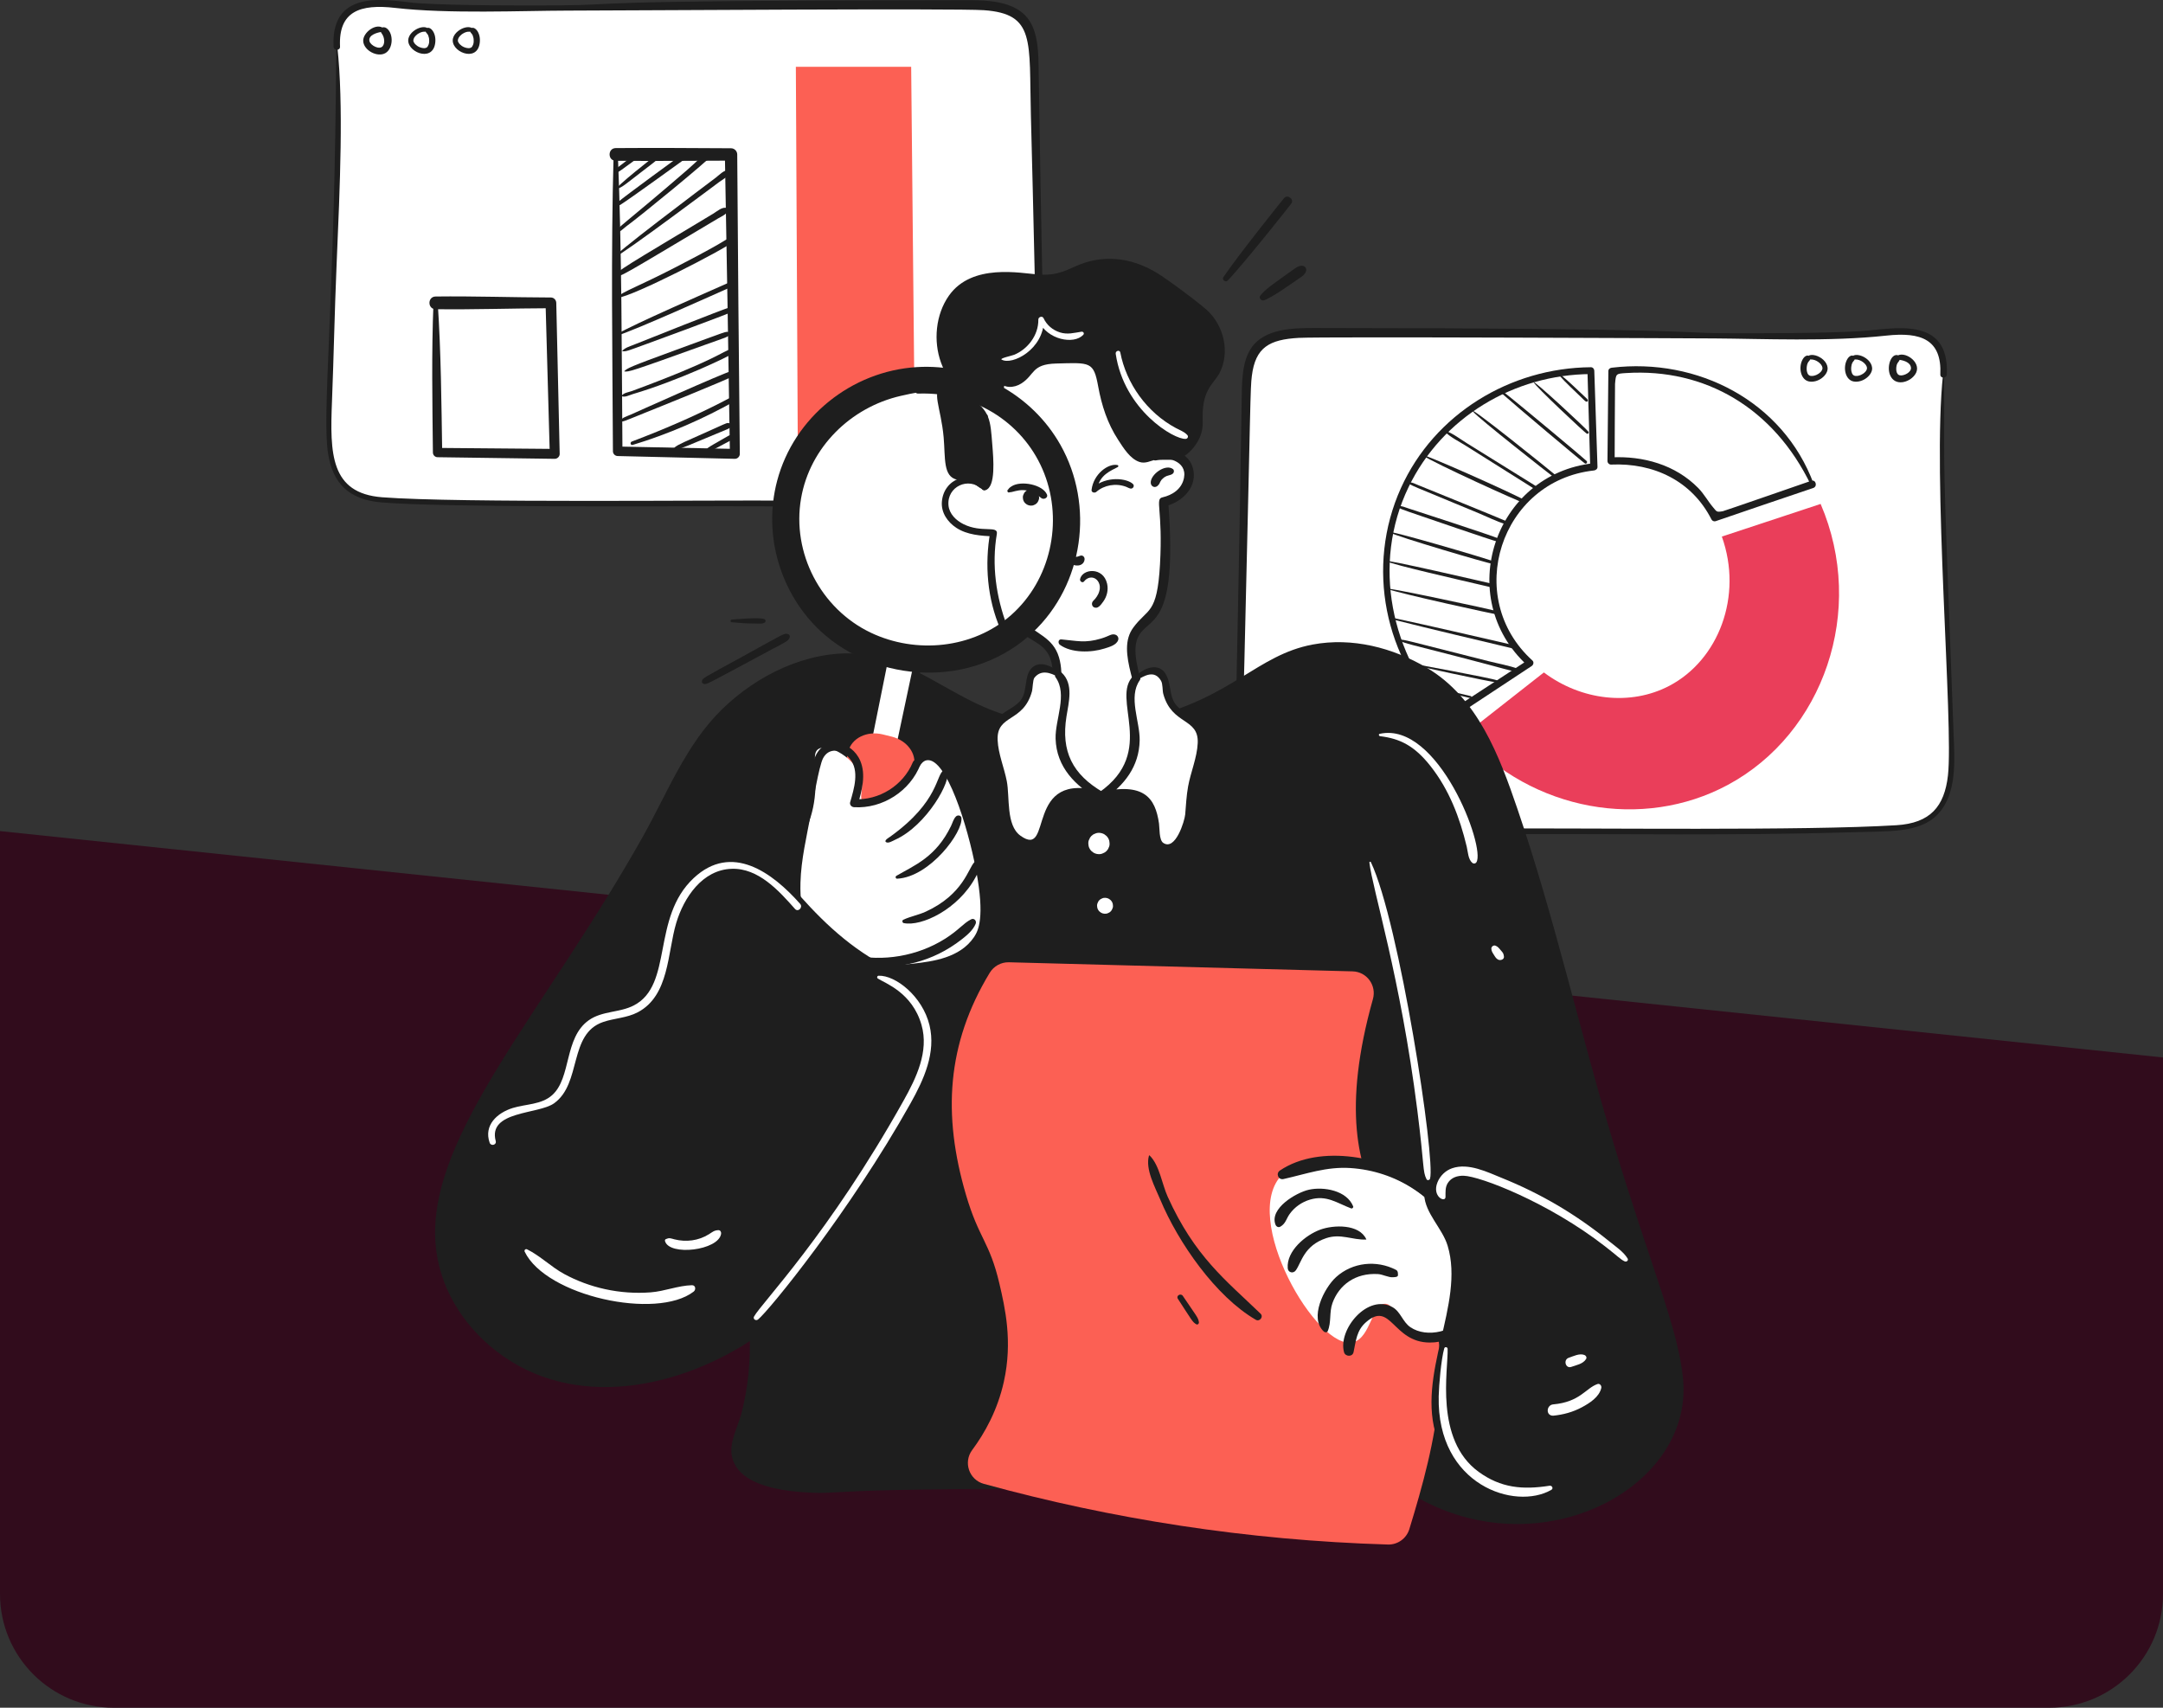 <svg width="570" height="450" viewBox="0 0 570 450" fill="none" xmlns="http://www.w3.org/2000/svg">
    <rect x="0" y="0" width="570" height="450" fill="#333333" stroke="none"/>
    <path d="M570 278.651L0 219V420C0 436.569 13.431 450 30 450H540C556.569 450 570 436.569 570 420V278.651Z" fill="#310C1C"/>
    <g clip-path="url(#clip0_47_3899)">
    <path d="M88.749 12.291C90.259 41.053 87.563 69.881 87.063 98.677C86.781 114.914 83.488 130.876 101.514 131.772C134.598 133.417 186.459 132.397 208.044 132.691C220.696 132.863 233.339 130.991 245.984 131.458C256.952 131.863 265.316 133.06 270.267 127.647C274.446 123.079 274.555 116.223 274.427 110.032C273.781 78.877 273.135 47.723 272.488 16.567C272.257 5.5 269.278 1.316 255.764 1.308C238.183 1.3 220.601 1.289 203.02 1.28C174.844 1.265 122.395 3.456 104.456 1.227C94.487 -0.012 88.228 2.374 88.749 12.291Z" fill="white"/>
    <path d="M88.609 12.291C88.243 80.931 84.768 108.856 86.463 119.545C87.698 127.332 91.878 131.663 100.545 132.396C116.405 133.737 176.433 133.429 188.45 133.401C217.43 133.331 201.298 134.036 231.869 132.495C250.338 131.565 257.471 133.956 264.867 131.86C269.083 130.665 272.145 127.67 273.752 123.613C276.495 116.693 275.135 114.877 273.682 17.014C273.609 12.105 273.214 6.555 269.481 3.418C264.966 -0.381 257.38 0.048 251.332 0.052C147.878 0.122 165.461 1.308 147.501 1.411C137.375 1.469 120.529 1.488 110.344 0.853C103.396 0.42 87.152 -3.948 87.894 12.291C87.945 13.386 89.653 13.392 89.603 12.291C89.176 2.932 94.912 1.017 104.143 2.084C118.115 3.699 137.569 2.818 149.419 2.797C167.884 2.763 252.035 2.172 259.276 2.685C272.907 3.651 271.144 10.7 271.664 30.366C272.355 56.474 272.892 82.588 273.479 108.698C273.593 113.805 273.916 119.435 271.577 124.146C267.272 132.814 256.682 131.026 246.774 130.644C233.409 130.129 221.046 132.07 208.046 131.927C189.176 131.718 120.922 132.594 100.706 131.034C87.013 129.977 86.94 119.469 87.487 105.743C87.955 93.938 88.173 82.125 88.678 70.319C89.618 48.337 90.557 27.59 88.89 12.292C88.871 12.118 88.612 12.108 88.61 12.292L88.609 12.291Z" fill="#1E1E1E"/>
    <path d="M124.412 7.95C122.845 7.114 119.922 8.937 119.981 10.713C120.041 12.489 123.081 14.11 124.589 13.169C126.096 12.228 125.98 8.787 124.412 7.95Z" fill="white"/>
    <path d="M122.649 7.239C121.317 7.536 119.759 8.66 119.387 10.055C118.469 13.495 125.623 16.645 126.402 11.447C126.809 8.736 125.219 6.971 124.254 7.376C123.931 7.511 123.779 7.755 123.837 8.11C123.844 8.157 123.861 8.242 123.826 8.026C123.941 8.732 124.209 8.607 124.532 9.239C124.559 9.293 124.636 9.504 124.563 9.294C124.773 9.894 124.78 10.115 124.813 10.269C124.838 10.384 124.8 10.109 124.807 10.226C124.865 11.122 124.862 11.582 124.382 12.341C124.49 12.169 124.401 12.312 124.359 12.356C124.316 12.402 124.257 12.444 124.216 12.493C124.157 12.568 124.343 12.42 124.258 12.462C124.225 12.478 124.239 12.486 124.038 12.593C123.959 12.635 123.736 12.672 123.69 12.685C123.929 12.62 123.404 12.864 122.31 12.432C121.338 12.048 120.794 11.183 120.995 11.466C120.896 11.329 120.801 11.164 120.737 11.033C120.877 11.317 120.088 10.308 121.666 9.065C121.633 9.091 121.792 8.967 122.015 8.832C122.355 8.626 122.649 8.514 122.499 8.577C123.166 8.303 123.468 8.354 123.713 8.351C125.393 8.324 124.703 6.782 122.649 7.242V7.239Z" fill="#1E1E1E"/>
    <path d="M112.681 7.95C111.114 7.114 108.191 8.937 108.251 10.713C108.31 12.489 111.351 14.11 112.858 13.169C114.366 12.228 114.25 8.787 112.681 7.95Z" fill="white"/>
    <path d="M110.919 7.239C109.587 7.536 108.029 8.66 107.657 10.055C106.739 13.495 113.892 16.645 114.672 11.447C115.078 8.736 113.489 6.971 112.523 7.376C112.2 7.511 112.048 7.755 112.106 8.11C112.114 8.157 112.13 8.242 112.096 8.026C112.211 8.732 112.478 8.607 112.801 9.239C112.828 9.293 112.906 9.504 112.833 9.294C113.042 9.894 113.05 10.115 113.083 10.269C113.108 10.384 113.069 10.109 113.077 10.226C113.135 11.122 113.132 11.582 112.651 12.341C112.76 12.169 112.67 12.312 112.629 12.356C112.586 12.402 112.526 12.444 112.486 12.493C112.426 12.568 112.612 12.42 112.528 12.462C112.495 12.478 112.508 12.486 112.307 12.593C112.228 12.635 112.005 12.672 111.959 12.685C112.199 12.62 111.673 12.864 110.58 12.432C109.608 12.048 109.063 11.183 109.264 11.466C109.166 11.329 109.071 11.164 109.007 11.033C109.147 11.317 108.358 10.308 109.935 9.065C109.902 9.091 110.062 8.967 110.285 8.832C110.624 8.626 110.919 8.514 110.769 8.577C111.435 8.303 111.737 8.354 111.983 8.351C113.663 8.324 112.972 6.782 110.919 7.242V7.239Z" fill="#1E1E1E"/>
    <path d="M100.95 7.95C99.383 7.114 96.46 8.937 96.519 10.713C96.579 12.489 99.619 14.11 101.127 13.169C102.634 12.228 102.518 8.787 100.95 7.95Z" fill="white"/>
    <path d="M101.125 7.493C99.177 5.875 95.606 8.562 95.713 10.814C95.83 13.281 99.479 15.223 101.595 13.972C103.603 12.784 103.767 8.919 101.944 7.487C100.987 6.736 99.551 7.411 100.653 8.916C101.249 9.728 101.531 11.279 100.859 12.152C100.022 13.239 97.677 11.978 97.378 10.901C96.899 9.178 99.606 8.497 100.755 8.385C101.155 8.346 101.506 7.812 101.124 7.493H101.125Z" fill="#1E1E1E"/>
    <path d="M512.174 98.677C510.663 127.439 513.36 156.268 513.86 185.064C514.141 201.301 517.434 217.262 499.409 218.159C466.325 219.803 414.463 218.784 392.878 219.077C380.226 219.25 367.583 217.377 354.938 217.844C343.971 218.249 335.606 219.446 330.655 214.034C326.476 209.465 326.368 202.609 326.496 196.418C327.142 165.263 327.788 134.109 328.435 102.954C328.665 91.887 331.645 87.702 345.158 87.695C362.739 87.686 380.321 87.675 397.902 87.666C426.078 87.652 478.527 89.843 496.467 87.613C506.437 86.373 512.696 88.761 512.175 98.677H512.174Z" fill="white"/>
    <path d="M512.035 98.677C509.122 125.429 514.836 190.911 513.332 204.311C512.406 212.554 508.657 216.905 499.738 217.453C475.32 218.95 420.407 218.161 391.997 218.321C379.1 218.394 366.28 216.526 353.372 217.061C343.544 217.469 333.068 219.108 329.064 209.927C326.75 204.619 327.294 200.591 327.919 174.611C329.614 104.169 329.462 102.54 329.89 99.063C330.825 91.482 334.55 89.468 342.248 89.033C348.852 88.661 451.695 89.179 451.826 89.179C464.1 89.255 482.148 90.072 497.093 88.435C506.201 87.436 511.745 89.444 511.323 98.677C511.272 99.777 512.982 99.774 513.031 98.677C513.754 82.863 498.549 86.764 490.17 87.265C480.431 87.847 462.862 87.854 453.104 87.796C443.623 87.739 443.323 86.486 348.706 86.437C342.943 86.434 335.676 86.123 331.307 89.917C327.457 93.26 327.303 99.268 327.228 104.289C325.734 204.212 324.454 203.434 327.298 210.308C328.999 214.416 332.256 217.306 336.569 218.38C344.223 220.289 350.278 217.888 369.937 218.927C392.633 220.125 383.369 219.829 400.945 219.781C425.497 219.714 457.713 220.22 487.37 219.323C498.011 219.001 505.968 219.565 510.71 214.506C515.742 209.136 515.082 200.345 514.824 193.569C511.617 109.194 512.485 130.415 512.315 98.677C512.315 98.494 512.055 98.503 512.035 98.677Z" fill="#1E1E1E"/>
    <path d="M476.511 94.337C478.078 93.5 481 95.324 480.941 97.1C480.881 98.875 477.841 100.496 476.334 99.556C474.826 98.615 474.942 95.173 476.511 94.337Z" fill="white"/>
    <path d="M476.384 94.541C476.526 94.707 476.719 94.67 476.938 94.692C477.027 94.701 477.088 94.731 477.265 94.73C477.666 94.727 477.767 94.759 477.652 94.742C479.291 95.002 480.182 96.47 479.856 96.035C480.001 96.229 480.118 96.437 480.184 96.59C480.181 96.581 480.145 96.491 480.169 96.562C480.268 96.863 480.265 96.967 480.254 96.833C480.285 97.146 480.259 97.385 479.929 97.85C480.035 97.701 479.852 97.996 479.411 98.351C479.524 98.259 479.364 98.394 479.146 98.53C478.798 98.747 478.465 98.878 478.642 98.804C478.347 98.926 478.02 99.021 477.689 99.069C477.938 99.033 477.518 99.093 477.14 99.057C477.346 99.076 477.151 99.054 477.1 99.04C476.878 98.988 476.765 98.917 476.956 99.009C476.617 98.846 476.335 98.677 476.148 97.802C476.024 97.223 476.096 96.19 476.404 95.599C476.633 95.16 476.957 95.017 477.072 94.599C477.1 94.39 477.106 94.346 477.09 94.468C477.079 94.538 477.078 94.547 477.087 94.493C477.224 93.65 475.782 93.028 474.877 95.02C473.938 97.085 474.6 100.135 476.747 100.525C479.152 100.959 481.783 98.811 481.614 96.91C481.474 95.327 479.89 94.04 478.393 93.652C476.664 93.202 476.006 94.093 476.384 94.539V94.541Z" fill="#1E1E1E"/>
    <path d="M488.242 94.337C489.809 93.5 492.731 95.324 492.672 97.1C492.612 98.875 489.572 100.496 488.065 99.556C486.557 98.615 486.673 95.173 488.242 94.337Z" fill="white"/>
    <path d="M488.115 94.541C488.257 94.707 488.45 94.67 488.669 94.692C488.758 94.701 488.819 94.731 488.996 94.73C489.397 94.727 489.498 94.759 489.383 94.742C491.022 95.002 491.913 96.47 491.587 96.035C491.731 96.229 491.849 96.437 491.915 96.59C491.912 96.581 491.876 96.491 491.9 96.562C491.999 96.863 491.996 96.967 491.984 96.833C492.016 97.146 491.99 97.385 491.66 97.85C491.766 97.701 491.583 97.996 491.142 98.351C491.255 98.259 491.095 98.394 490.877 98.53C490.529 98.747 490.196 98.878 490.373 98.804C490.078 98.926 489.751 99.021 489.42 99.069C489.67 99.032 489.264 99.093 488.871 99.057C489.077 99.076 488.882 99.054 488.831 99.04C488.609 98.988 488.496 98.917 488.687 99.009C488.347 98.846 488.066 98.677 487.879 97.802C487.755 97.223 487.827 96.19 488.135 95.599C488.364 95.16 488.688 95.017 488.803 94.599C488.831 94.39 488.837 94.346 488.821 94.468C488.81 94.538 488.809 94.547 488.818 94.493C488.955 93.65 487.513 93.028 486.608 95.02C485.669 97.085 486.331 100.135 488.478 100.525C490.883 100.959 493.514 98.811 493.345 96.91C493.205 95.327 491.621 94.04 490.124 93.652C488.395 93.202 487.737 94.093 488.115 94.539V94.541Z" fill="#1E1E1E"/>
    <path d="M499.973 94.337C501.54 93.5 504.462 95.323 504.403 97.099C504.343 98.875 501.303 100.496 499.796 99.555C498.288 98.615 498.404 95.173 499.973 94.337Z" fill="white"/>
    <path d="M500.166 94.771C501.369 94.887 503.427 95.344 503.583 96.888C503.707 98.112 501.732 99.078 500.71 98.909C499.518 98.714 499.596 96.912 499.87 96.044C500.035 95.519 500.534 95.189 500.663 94.671C500.809 94.09 500.41 93.569 499.809 93.551C497.959 93.494 496.851 97.808 498.702 99.838C500.498 101.808 504.059 100.265 504.983 98.122C506.216 95.264 501.704 92.296 499.797 93.88C499.413 94.2 499.765 94.731 500.166 94.771Z" fill="#1E1E1E"/>
    <path d="M114.791 79.807C114.962 92.957 115.133 106.107 115.305 119.255C125.599 119.369 135.892 119.484 146.184 119.6C145.849 106.336 145.514 93.071 145.18 79.807H114.791Z" fill="white"/>
    <path d="M114.233 79.807C113.697 92.951 113.945 106.104 114.081 119.255C114.088 119.923 114.636 120.47 115.304 120.478C125.597 120.621 135.891 120.763 146.183 120.906C146.878 120.915 147.504 120.3 147.489 119.599C147.19 106.334 146.891 93.07 146.59 79.805C146.572 79.04 145.956 78.394 145.178 78.393C135.048 78.366 124.928 78.006 114.789 78.131C112.634 78.158 112.631 81.453 114.789 81.48C124.928 81.606 135.048 81.245 145.178 81.218C144.708 80.748 144.236 80.276 143.766 79.805C144.136 93.07 144.507 106.334 144.878 119.599C145.314 119.163 145.748 118.728 146.184 118.292C135.891 118.204 125.597 118.118 115.305 118.03C115.713 118.438 116.121 118.846 116.529 119.253C116.322 106.096 116.227 92.936 115.349 79.805C115.301 79.092 114.262 79.082 114.233 79.805V79.807Z" fill="#1E1E1E"/>
    <path d="M162.259 40.697C162.43 66.77 162.601 92.844 162.774 118.917C173.067 119.145 183.36 119.373 193.652 119.6C193.317 93.299 192.983 66.998 192.648 40.697H162.259Z" fill="white"/>
    <path d="M161.701 40.697C160.97 66.758 161.394 92.847 161.521 118.917C161.524 119.606 162.092 120.154 162.774 120.17C173.067 120.416 183.36 120.662 193.652 120.907C194.353 120.924 194.966 120.295 194.959 119.6C194.669 93.299 194.472 66.992 194.277 40.697C194.271 39.813 193.536 39.073 192.649 39.068C182.518 39.015 172.39 38.942 162.26 39.022C160.105 39.04 160.103 42.354 162.26 42.371C172.39 42.452 182.52 42.38 192.649 42.325C192.106 41.782 191.563 41.239 191.021 40.697C191.496 66.991 191.968 93.298 192.349 119.6C192.785 119.164 193.219 118.73 193.655 118.293C183.362 118.084 173.069 117.874 162.777 117.664C163.195 118.082 163.611 118.499 164.03 118.917C163.814 92.845 163.893 66.749 162.82 40.697C162.79 39.981 161.725 39.977 161.704 40.697H161.701Z" fill="#1E1E1E"/>
    <path d="M209.726 17.599C209.897 51.304 210.068 85.011 210.24 118.716C220.534 119.011 230.827 119.306 241.119 119.6C240.784 85.6 240.449 51.6 240.115 17.599H209.726Z" fill="#FC6054"/>
    <path d="M162.05 45.722C162.544 45.755 164.266 44.396 166.842 42.528C168.082 41.629 168.283 41.556 168.412 41.155C168.522 40.813 168.226 40.441 167.873 40.448C167.485 40.457 167.594 40.435 164.623 42.721C164.12 43.108 161.814 44.75 161.699 45.262C161.646 45.505 161.808 45.707 162.05 45.724V45.722Z" fill="#1E1E1E"/>
    <path d="M162.662 49.716C163.89 49.436 164.863 48.521 168.754 45.527C170.756 43.988 172.775 42.471 174.723 40.865C175.222 40.454 174.549 39.566 174.025 39.962C173.369 40.457 161.034 50.087 162.662 49.716Z" fill="#1E1E1E"/>
    <path d="M163.448 53.993C165.604 52.677 180.174 42.126 180.823 41.657C181.563 41.123 180.846 39.878 180.101 40.422C179.107 41.148 164.79 51.584 162.865 53.235C162.446 53.594 162.987 54.272 163.448 53.991V53.993Z" fill="#1E1E1E"/>
    <path d="M162.329 61.2C163.249 61.401 164.271 60.209 164.973 59.698C168.66 57.014 186.37 42.529 188.233 40.389C188.699 39.854 188.091 38.903 187.429 39.348C185.166 40.867 183.19 42.959 181.13 44.744C165.514 58.265 161.344 60.986 162.329 61.202V61.2Z" fill="#1E1E1E"/>
    <path d="M162.103 67.716C164.25 66.903 189.386 48.065 189.48 47.995C190.475 47.249 192.125 46.502 192.399 45.191C192.441 44.991 192.313 44.831 192.114 44.816C190.779 44.712 189.564 46.112 188.563 46.862C186.654 48.293 159.452 68.717 162.103 67.716Z" fill="#1E1E1E"/>
    <path d="M162.588 72.534C163.391 73.08 163.116 73.11 189.251 57.547C190.218 56.971 191.699 56.455 191.853 55.207C191.876 55.03 191.716 54.893 191.572 54.837C190.385 54.372 188.957 55.696 187.996 56.275C165.893 69.573 161.609 71.867 162.588 72.534Z" fill="#1E1E1E"/>
    <path d="M162.934 78.429C166.687 78.152 190.832 65.737 193.3 63.661C193.797 63.242 193.267 62.323 192.655 62.553C190.386 63.405 192.624 62.9 177.892 70.495C168.449 75.362 164.278 76.793 162.811 78.131C162.704 78.229 162.784 78.441 162.934 78.429Z" fill="#1E1E1E"/>
    <path d="M162.783 88.378C167.098 87.12 188.774 77.352 192.932 75.504C193.69 75.166 193.033 74.057 192.28 74.389C187.588 76.462 166.458 85.676 162.634 88.027C162.452 88.138 162.568 88.439 162.781 88.378H162.783Z" fill="#1E1E1E"/>
    <path d="M163.955 92.537C164.973 92.708 165.417 92.434 170.682 90.528C172.732 89.785 191.106 83.04 193.076 82.107C193.761 81.782 193.277 80.685 192.566 80.895C190.216 81.586 170.29 89.533 166.918 90.886C165.912 91.29 164.643 91.639 163.948 92.507C163.94 92.516 163.942 92.534 163.955 92.537Z" fill="#1E1E1E"/>
    <path d="M164.543 97.875C165.75 98.013 165.987 97.991 185.91 90.822C191.542 88.795 191.794 88.875 192.304 88.107C192.451 87.885 192.3 87.588 192.065 87.518C191.261 87.278 191.944 87.168 178.073 92.229C165.911 96.668 165.234 97.058 164.518 97.814C164.496 97.838 164.513 97.871 164.543 97.874V97.875Z" fill="#1E1E1E"/>
    <path d="M163.819 104.39C164.668 104.797 165.915 104.097 166.77 103.846C178.441 100.403 192.242 93.917 193.459 92.924C193.955 92.519 193.414 91.763 192.865 91.903C190.337 92.553 189.097 94.7 166.546 103.034C165.71 103.344 164.261 103.508 163.802 104.329C163.792 104.349 163.796 104.38 163.819 104.39Z" fill="#1E1E1E"/>
    <path d="M163.281 111.026C164.228 111.245 164.503 110.955 170.369 108.609C172.081 107.926 191.862 99.983 193.42 98.999C194.089 98.578 193.661 97.534 192.883 97.723C190.636 98.269 166.412 109.17 166.31 109.216C165.329 109.655 163.85 110.038 163.271 110.999C163.265 111.008 163.271 111.023 163.281 111.025V111.026Z" fill="#1E1E1E"/>
    <path d="M166.732 117.239C176.098 114.411 185.27 110.419 193.795 105.621C194.56 105.191 193.88 104.033 193.109 104.447C184.496 109.055 175.615 112.887 166.49 116.357C165.949 116.562 166.158 117.414 166.734 117.239H166.732Z" fill="#1E1E1E"/>
    <path d="M178.124 118.472C179.633 118.2 180.49 117.752 191.307 113.25C191.853 113.022 192.483 112.845 192.597 112.189C192.637 111.961 192.567 111.768 192.372 111.637C191.773 111.235 191.435 111.506 188.927 112.625C179.604 116.785 178.973 117.009 177.854 117.833C177.536 118.069 177.722 118.543 178.124 118.47V118.472Z" fill="#1E1E1E"/>
    <path d="M187.023 118.923C187.999 118.509 188.32 118.313 192.756 115.95C193.5 115.555 192.892 114.306 192.07 114.776C188.161 117.015 187.409 117.414 186.509 118.043C185.961 118.426 186.427 119.175 187.023 118.923Z" fill="#1E1E1E"/>
    <path d="M381.276 189.078C366.158 174.095 361.214 151.631 368.689 131.995C376.563 111.312 396.775 97.544 419.23 97.669C419.492 106.12 419.756 114.571 420.018 123.021C394.202 125.355 383.693 157.591 403.169 174.702C395.871 179.495 388.574 184.287 381.276 189.08V189.078Z" fill="white"/>
    <path d="M381.557 188.797C366.506 172.588 361.414 148.633 371.191 128.351C380.045 109.983 399.001 98.668 419.23 98.57C418.93 98.269 418.629 97.969 418.328 97.668C418.571 106.118 418.815 114.569 419.058 123.019C419.378 122.699 419.696 122.381 420.016 122.061C393.712 124.835 382.96 157.502 402.511 175.357C402.574 174.87 402.636 174.385 402.699 173.898C395.392 178.675 388.085 183.451 380.779 188.228C379.722 188.919 380.712 190.626 381.771 189.927C389.06 185.119 396.347 180.309 403.636 175.501C404.109 175.188 404.289 174.465 403.824 174.042C385.477 157.429 395.367 126.689 420.016 123.978C420.517 123.923 420.994 123.584 420.974 123.019C420.693 114.569 420.412 106.118 420.131 97.668C420.114 97.184 419.73 96.763 419.229 96.766C397.974 96.93 377.994 109.048 369.168 128.627C359.869 149.254 364.732 173.749 380.994 189.358C381.365 189.714 381.905 189.17 381.557 188.795V188.797Z" fill="#1E1E1E"/>
    <path d="M385.725 193.769C403.873 213.763 432.937 218.873 455.332 206.822C480.51 193.274 491.872 160.937 479.776 132.79C471.1 135.657 462.425 138.526 453.747 141.393C459.358 157.092 452.88 173.925 439.881 180.732C429.723 186.052 416.766 184.63 406.846 177.195C399.806 182.719 392.765 188.243 385.725 193.767V193.769Z" fill="#EA3E5A"/>
    <path d="M477.569 127.64C468.673 105.952 447.167 94.813 424.73 97.786C424.671 105.681 424.61 113.576 424.55 121.471C436.085 120.696 446.79 125.796 451.84 136.436C460.416 133.505 468.993 130.572 477.569 127.641V127.64Z" fill="white"/>
    <path d="M477.953 127.534C469.869 105.688 447.321 94.189 424.732 96.895C424.251 96.954 423.846 97.257 423.842 97.786C423.775 105.681 423.693 113.576 423.604 121.471C423.598 121.967 424.043 122.442 424.552 122.42C435.756 121.918 445.857 126.687 451.03 136.909C451.207 137.257 451.717 137.469 452.089 137.341C460.659 134.393 469.244 131.491 477.831 128.59C479.026 128.186 478.508 126.278 477.309 126.692C477.218 126.723 454.403 134.642 454.005 134.71C452.296 135.004 452.429 134.846 451.442 133.686C450.052 132.052 449.062 130.166 447.533 128.607C441.495 122.454 432.986 120.083 424.552 120.523C424.867 120.839 425.184 121.156 425.499 121.471C425.499 121.382 425.565 101.55 425.599 101.169C425.837 98.464 425.806 98.473 428.531 98.302C449.211 97 467.366 107.394 477.227 127.841C477.42 128.243 478.111 127.958 477.953 127.534Z" fill="#1E1E1E"/>
    <path d="M374.698 180.765C378.93 181.893 383.183 182.923 387.442 183.952C387.783 184.034 387.927 183.508 387.587 183.426C383.32 182.417 379.058 181.411 374.771 180.501C374.601 180.466 374.528 180.719 374.698 180.763V180.765Z" fill="#1E1E1E"/>
    <path d="M370.512 174.837C371.707 175.11 393.209 179.836 394.378 179.791C394.627 179.782 394.776 179.406 394.515 179.283C393.301 178.718 371.902 174.806 370.583 174.574C370.414 174.544 370.338 174.797 370.51 174.836L370.512 174.837Z" fill="#1E1E1E"/>
    <path d="M368.487 168.71C370.609 169.677 371.518 169.757 383.968 172.972C398.108 176.625 397.393 176.649 399.931 177.051C400.444 177.133 400.65 176.443 400.148 176.263C397.591 175.349 394.804 174.869 392.172 174.203C369.252 168.411 370.689 168.651 368.545 168.495C368.435 168.487 368.382 168.661 368.487 168.709V168.71Z" fill="#1E1E1E"/>
    <path d="M367.067 163.24C377.638 165.925 388.27 168.384 398.878 170.922C399.442 171.058 399.682 170.183 399.118 170.055C388.478 167.627 377.851 165.117 367.178 162.837C366.916 162.78 366.805 163.173 367.067 163.24Z" fill="#1E1E1E"/>
    <path d="M365.419 155.147C368.939 156.421 393.889 161.914 394.877 161.96C395.347 161.982 395.356 161.351 394.98 161.199C393.719 160.69 362.446 154.069 365.419 155.147Z" fill="#1E1E1E"/>
    <path d="M365.28 147.881C367.467 148.914 384.017 152.664 392.76 154.711C393.362 154.852 393.62 153.92 393.016 153.782C392.926 153.761 363.018 146.813 365.28 147.881Z" fill="#1E1E1E"/>
    <path d="M366.204 140.294C367.669 141.263 392.337 148.549 393.427 148.602C393.786 148.618 393.904 148.11 393.607 147.939C392.82 147.484 364.455 139.137 366.204 140.295V140.294Z" fill="#1E1E1E"/>
    <path d="M368.419 133.545C368.853 134.041 368.951 134.077 374.284 135.901C374.918 136.119 393.325 142.453 394.593 142.718C395.051 142.813 395.407 142.14 394.932 141.914C393.561 141.265 372.531 134.385 371.335 134.029C370.436 133.761 369.394 133.21 368.458 133.405C368.393 133.419 368.382 133.5 368.421 133.545H368.419Z" fill="#1E1E1E"/>
    <path d="M371.107 127.187C371.658 127.918 371.165 127.549 389.782 135.284C392.06 136.23 394.353 137.396 396.714 138.118C397.151 138.252 397.441 137.589 397.028 137.372C396.291 136.985 373.988 127.935 373.899 127.9C373.052 127.57 372.057 126.979 371.14 127.112C371.109 127.116 371.089 127.164 371.109 127.189L371.107 127.187Z" fill="#1E1E1E"/>
    <path d="M375.04 120.068C377.71 121.937 400.029 132.105 401.809 132.618C402.206 132.732 402.414 132.183 402.083 131.967C399.672 130.398 372.631 118.381 375.04 120.068Z" fill="#1E1E1E"/>
    <path d="M380.753 113.765C382.31 115.284 384.505 116.33 386.334 117.494C388.332 118.767 400.37 126.33 404.383 128.849C404.84 129.136 405.263 128.41 404.806 128.125C400.783 125.621 388.713 118.115 386.694 116.876C384.847 115.743 382.95 114.236 380.905 113.502C380.755 113.448 380.645 113.66 380.752 113.764L380.753 113.765Z" fill="#1E1E1E"/>
    <path d="M388.214 108.499C389.662 110.279 408.042 124.691 409.853 126.055C410.173 126.296 410.593 125.755 410.285 125.496C407.838 123.438 386.198 106.019 388.214 108.499Z" fill="#1E1E1E"/>
    <path d="M395.739 103.642C399.657 107.131 416.749 121.497 417.644 122.11C418.023 122.37 418.435 121.8 418.126 121.485C417.504 120.852 401.029 107.064 396.154 103.228C395.865 103 395.451 103.385 395.74 103.642H395.739Z" fill="#1E1E1E"/>
    <path d="M404.181 100.754C404.49 101.721 417.645 114.026 418.141 114.268C418.441 114.416 418.793 114.111 418.613 113.796C418.24 113.144 403.888 99.843 404.179 100.755L404.181 100.754Z" fill="#1E1E1E"/>
    <path d="M411.106 99.151C412.182 100.417 415.706 103.761 416.935 104.928C417.493 105.458 417.943 106.025 418.297 105.798C418.778 105.49 417.979 104.88 417.776 104.687C416.261 103.247 412.84 99.968 411.353 98.829C411.158 98.68 410.968 98.985 411.106 99.149V99.151Z" fill="#1E1E1E"/>
    <path d="M302.506 190.613C298.478 191.518 288.854 193.644 276.784 192.179C249.753 188.9 242.085 171.521 220.461 173.493C210.674 174.386 203.394 178.754 200.234 180.695C186.746 188.98 180.77 201.438 178.374 206.299C148.284 267.345 103.104 305.697 119.212 340.039C125.261 352.936 136.995 358.96 140.284 360.502C166.454 372.771 195.638 353.317 198.751 351.177C198.971 355.77 198.882 362.513 197.149 370.392C195.172 379.392 192.925 381.352 194.469 384.62C197.837 391.741 213.415 392.784 222.744 391.851C240.725 390.044 349.035 391.524 371.445 391.809C397.636 408.742 429.302 398.061 439.283 379.198C447.207 364.224 438.931 350.334 424.874 304.737C419.772 288.184 415.583 271.362 410.867 254.695C398.268 210.164 391.679 187.712 377.493 178.582C374.603 176.723 364.687 170.345 351.741 170.738C333.273 171.299 327.161 185.074 302.506 190.611V190.613Z" fill="#1E1E1E"/>
    <path d="M302.259 189.718C286.766 193.132 270.865 192.04 256.514 185.006C246.42 180.058 237.231 172.853 225.592 172.216C212.552 171.503 199.528 177.893 190.333 186.847C180.758 196.171 175.971 208.743 169.552 220.196C143.702 266.328 112.832 298.875 114.743 327.351C115.513 338.813 121.779 349.033 130.758 356.008C151.226 371.909 179.323 365.91 199.364 352.224C198.754 351.875 198.144 351.525 197.534 351.174C197.824 358.322 197.188 365.458 195.4 372.396C194.528 375.779 192.202 379.886 192.819 383.479C194.263 391.888 207.458 393.066 213.983 393.343C224.461 393.788 214.086 391.093 362.445 393.009C364.878 393.04 367.423 392.862 369.844 393.106C372.103 393.334 373.839 394.849 375.908 395.885C408.376 412.152 446.161 391.259 443.53 363.369C442.271 350.017 434.973 333.707 425.142 301.069C416.358 271.904 409.743 242.069 399.901 213.219C395.103 199.154 389.401 183.883 375.991 175.957C367.012 170.649 356.309 167.901 345.928 169.839C331.282 172.575 324.7 183.868 302.141 189.291C300.429 189.703 301.155 192.322 302.868 191.929C329.138 185.891 338.763 167.685 362.065 173.338C369.318 175.098 376.789 178.727 382 184.203C396.704 199.65 408.392 250.561 415.992 278.437C431.94 336.928 442.743 355.333 440.821 370.197C438.068 391.494 404.999 408.514 375.945 392.933C374.225 392.01 372.777 390.772 370.868 390.48C370.774 390.465 258.136 388.862 228.162 390.227C221.152 390.546 214.272 391.349 207.27 390.147C203.276 389.46 195.724 387.768 195.224 382.694C194.909 379.495 200.77 370.331 199.962 351.174C199.927 350.316 198.934 349.573 198.132 350.123C180.378 362.287 155.412 368.975 136.019 356.811C125.718 350.349 117.959 339.698 117.097 327.351C115.16 299.557 149.074 261.137 168.837 226.875C175.27 215.723 179.981 202.884 188.224 192.88C196.918 182.328 210.512 174.267 224.49 174.523C237.545 174.763 247.773 183.795 259.335 188.617C273.166 194.385 288.254 194.79 302.746 191.505C303.911 191.241 303.417 189.458 302.253 189.715L302.259 189.718Z" fill="#1E1E1E"/>
    <path d="M282 83.256C282 83.256 277.315 83.119 272.571 85.629C264.785 89.748 260.013 105.173 261.499 124.511C256.273 120.793 250.786 124.136 250.777 127.939C250.77 131.123 255.31 134.584 262.351 135.586C261.34 147.589 262.379 160.41 270.502 166.314C273 168.13 273.848 167.606 275.613 169.418C284.29 178.329 270.102 197.512 277.964 206.319C281.881 210.705 288.955 209.927 290.213 209.76C296.357 208.943 301.991 204.315 303.534 198.807C303.903 197.492 304.028 196.164 300.25 181.466C298.189 173.45 297.308 170.561 298.847 167.341C300.28 164.342 302.113 164.613 304.326 161.082C307.831 155.492 307.152 138.606 306.637 132.24C311.607 131.482 314.221 126.727 313.131 123.466C312.142 120.501 307.944 118.332 303.717 119.825C304.528 104.913 300.198 92.32 292.707 87.15C287.289 83.409 282 83.256 282 83.256Z" fill="white"/>
    <path d="M282 82.573C260.883 81.118 259.362 109.934 260.322 124.513C260.913 124.173 261.504 123.834 262.094 123.494C254.667 119.006 248.474 124.325 249.8 129.286C250.483 131.842 253.029 133.615 255.261 134.719C256.529 135.348 259.777 135.584 260.569 136.473C261.819 137.877 260.834 142.625 260.892 144.621C261.124 152.628 262.773 162.076 269.693 167.128C272.743 169.356 275.903 170.15 276.998 174.23C279.465 183.41 270.782 196.765 276.008 205.521C279.128 210.747 286.302 211.825 291.814 210.592C297.469 209.328 304.121 204.36 304.787 198.152C305.726 189.424 296.772 174.49 299.875 167.942C302.601 162.189 310.482 166.306 307.859 132.24C307.56 132.633 307.262 133.024 306.963 133.417C311.139 132.473 315.238 128.855 314.527 124.148C313.734 118.889 307.765 117.501 303.39 118.637C303.911 119.033 304.432 119.431 304.951 119.827C305.621 104.685 300.89 82.829 282 81.913C280.272 81.83 280.276 84.517 282 84.6C299.376 85.443 303.046 106.189 302.484 119.827C302.449 120.641 303.298 121.212 304.045 121.016C307.359 120.147 312.901 121.393 312.005 125.946C311.438 128.829 309.003 130.453 306.311 131.062C304.287 131.519 306.497 134.338 305.686 148.721C304.932 162.11 302.454 160.172 298.637 165.389C293.984 171.75 300.479 181.619 302.414 195.708C303.966 207.006 283.284 214.498 277.727 204.035C273.425 195.934 282.016 183.109 279.068 173.212C275.877 162.502 260.837 170.028 263.528 135.587C263.565 135.118 263.139 134.533 262.663 134.452C259.574 133.92 256.31 133.142 253.887 131.026C252.06 129.431 251.739 128.548 252.899 126.439C254.67 123.216 258.085 123.846 260.905 125.531C261.633 125.965 262.742 125.418 262.678 124.513C261.657 110.086 262.507 84.905 282 83.941C282.882 83.897 282.876 82.634 282 82.573Z" fill="#1E1E1E"/>
    <path d="M304.388 120.443C301.552 121.032 300.714 122.582 296.737 117.187C288.524 106.047 291.644 98.243 287.744 95.691C286.294 94.743 284.765 94.895 279.119 94.867C271.91 94.832 272.464 97.177 269.133 99.877C267.601 101.12 264.987 101.574 263.879 99.941C263.529 103.642 262.554 107.283 261.007 110.662C258.316 116.538 253.804 113.374 254.073 108.666C254.338 104.054 249.253 98.615 248.076 92.259C247.079 86.878 248.64 79.533 253.279 75.844C258.173 71.954 265.967 72.549 268.98 72.78C272.328 73.036 275.156 73.903 279.397 72.772C281.296 72.266 283.031 71.291 284.861 70.574C290.022 68.552 295.988 68.685 301.054 70.932C303.204 71.886 305.176 73.192 307.136 74.491C314.52 79.384 316.343 80.462 318.137 82.351C321.374 85.755 322.715 90.858 321.572 95.415C320.344 100.31 317.819 99.779 316.487 105.349C315.341 110.138 317.02 112.074 314.914 115.678C314.328 116.681 312.707 119.452 309.902 120.099C308.216 120.488 307.262 119.843 304.388 120.44V120.443Z" fill="#1E1E1E"/>
    <path d="M304.207 119.786C303.159 119.969 301.895 120.602 300.848 120.139C300.014 119.77 299.402 118.947 298.833 118.27C294.302 112.869 292.5 107.833 291.126 100.86C289.82 94.221 287.672 94.012 282.418 93.971C276.803 93.927 273.924 93.357 270.41 97.277C269.797 97.96 269.166 98.676 268.419 99.216C267.496 99.883 265.587 100.577 264.721 99.448C264.123 98.67 263.002 98.932 262.901 99.941C262.531 103.616 261.623 107.568 259.831 110.831C258.297 113.624 256.535 113.305 255.559 111.401C254.58 109.49 255.697 108.249 254.225 104.447C253.157 101.689 251.6 99.154 250.425 96.443C248.14 91.172 248.137 84.938 251.085 79.896C255.309 72.674 264.565 73.235 272.386 74.107C281.94 75.173 283.744 70.276 292.024 70.079C300.453 69.88 304.901 74.52 311.359 78.126C313.02 79.054 314.755 79.87 316.228 81.084C320.261 84.41 322.118 90.121 320.789 95.199C319.983 98.28 318.533 99.198 317.368 100.944C314.426 105.358 315.347 110.468 315.102 112.463C314.773 115.135 312.057 119.431 308.171 119.3C306.796 119.253 305.503 119.3 304.145 119.566C302.999 119.792 303.485 121.531 304.627 121.315C307.546 120.763 309.767 121.995 312.733 119.713C314.594 118.281 316.213 115.891 316.725 113.584C317.003 112.324 316.95 111.049 316.932 109.77C316.838 102.573 319.96 100.995 321.35 98.35C324.246 92.839 322.501 85.746 318.005 81.659C317.224 80.949 312.957 77.452 306.558 73.007C299.119 67.841 291.524 67.05 284.791 69.605C281.547 70.834 279.11 72.732 273.687 72.339C268.918 71.994 256.148 69.31 250.076 77.888C246.545 82.879 245.917 89.89 247.984 95.565C249.137 98.731 250.965 101.577 252.231 104.688C253.806 108.555 252.452 109.669 253.871 112.387C255.504 115.511 259.452 116.104 261.766 111.325C263.467 107.814 264.452 103.917 264.852 99.941C264.245 100.105 263.639 100.27 263.032 100.434C264.535 102.393 267.182 102.299 269.151 101.043C272.753 98.744 271.775 95.968 278.317 95.791C287.292 95.548 288.195 95.233 289.388 101.779C290.309 106.838 291.832 111.565 294.665 115.909C296.018 117.981 297.802 120.949 300.338 121.748C301.816 122.214 303.162 121.465 304.566 121.098C305.426 120.872 305.052 119.638 304.204 119.786H304.207Z" fill="#1E1E1E"/>
    <path d="M265.874 253.568C263.809 253.513 261.885 254.577 260.813 256.344C249.449 275.083 248.38 293.79 254.551 314.82C257.98 326.507 260.785 327.162 263.376 338.293C264.834 344.558 266.904 353.446 264.538 364.096C262.874 371.584 259.54 377.589 256.191 382.094C253.794 385.319 255.386 389.944 259.261 391.008C292.885 400.249 328.59 405.887 365.737 406.995C368.322 407.073 370.633 405.415 371.392 402.941C378.359 380.236 384.776 354.755 372.945 332.623C368.991 325.227 366.393 321.699 363.829 317.604C357.814 308 353.742 291.905 361.795 263.275C362.81 259.668 360.193 256.063 356.449 255.963C326.258 255.164 296.067 254.364 265.874 253.566V253.568Z" fill="#FC6054"/>
    <path d="M381.362 321.432C372.042 309.359 358.571 307.246 355.909 306.877C350.101 306.071 342.464 305.011 337.916 309.497C326.591 320.67 347.151 356.291 356.653 353.682C361.205 352.431 361.555 343.551 364.979 343.561C367.952 343.571 368.268 350.178 373.984 352.369C377.701 353.793 381.35 352.451 382.134 352.14C382.134 352.14 386.018 350.603 388.213 346.833C392.584 339.322 385.853 327.251 381.362 321.431V321.432Z" fill="white"/>
    <path d="M390.377 343.527C392.819 331.733 384.222 318.375 374.973 311.812C365.216 304.886 347.888 301.319 337.294 308.436C336.139 309.211 336.852 310.998 338.242 310.685C344.258 309.338 349.555 307.373 355.885 307.791C367.777 308.577 378.642 315.283 384.649 326.934C387.408 332.285 388.024 337.763 389.317 343.528C389.434 344.046 390.267 344.058 390.377 343.528V343.527Z" fill="#1E1E1E"/>
    <path d="M389.486 342.409C387.874 342.931 387.817 344.521 386.913 345.858C383.404 351.034 376.014 352.658 371.691 349.74C369.634 348.353 369.109 345.667 366.987 344.462C360.492 340.772 352.528 350.263 354.186 356.325C354.512 357.518 356.408 357.604 356.686 356.325C357.342 353.314 357.454 350.608 359.981 348.4C366.561 342.653 367 353.723 376.749 353.773C380.279 353.79 383.926 352.43 386.508 350.005C388.106 348.503 391.478 344.554 389.572 342.43C389.553 342.407 389.515 342.399 389.487 342.407L389.486 342.409Z" fill="#1E1E1E"/>
    <path d="M368.391 336.038C368.391 335.541 368.451 334.914 367.863 334.611C362.747 331.973 356.422 332.601 352.09 336.523C348.939 339.377 344.922 347.306 348.884 350.894C349.153 351.138 349.714 351.165 349.885 350.764C350.888 348.412 350.25 345.827 351.128 343.386C352.843 338.616 357.166 335.353 363.172 335.731C364.348 335.806 365.969 336.663 367.04 336.564C367.344 336.535 368.391 336.586 368.391 336.038Z" fill="#1E1E1E"/>
    <path d="M360.053 326.566C358.208 322.495 351.431 322.738 347.924 324.018C344.043 325.437 339.002 329.615 339.343 334.174C339.431 335.344 340.803 335.679 341.473 334.752C342.974 332.669 343.578 328.241 349.491 326.26C353.311 324.98 356.346 326.778 360.015 326.633C360.05 326.633 360.067 326.598 360.052 326.568L360.053 326.566Z" fill="#1E1E1E"/>
    <path d="M356.593 317.882C354.91 313.707 348.876 312.634 344.946 313.497C341.602 314.232 334.462 318.43 336.12 322.705C336.323 323.229 336.879 323.536 337.411 323.23C338.81 322.43 338.947 321.17 339.85 319.901C341.152 318.074 343.078 316.737 345.224 316.105C349.572 314.823 352.275 316.998 356.053 318.422C356.349 318.534 356.715 318.183 356.593 317.882Z" fill="#1E1E1E"/>
    <path d="M427.769 330.894C416.543 319.554 401.583 311.973 385.801 309.625C382.661 309.158 378.783 309.225 377.152 311.95C374.895 315.725 378.817 320.196 380.241 322.57C390.075 338.959 375.152 358.573 379.224 376.297C381.758 387.327 392.157 396.047 403.456 396.618L427.768 330.894H427.769Z" fill="#1E1E1E"/>
    <path d="M428.201 330.462C420.65 321.307 409.287 314.835 398.12 311.231C392.801 309.515 374.762 303.729 375.314 314.868C375.555 319.728 380.094 323.661 381.481 328.25C386.148 343.682 372.963 362.205 378.712 379.039C382.14 389.081 392.517 397.892 403.455 397.718C404.644 397.698 405.01 395.775 403.746 395.559C390.416 393.276 379.909 384.199 379.746 369.897C379.567 354.207 390.173 337.058 381.25 321.979C379.154 318.436 374.609 311.535 382.11 310.664C385.075 310.32 388.28 311.245 391.161 311.918C405.117 315.175 416.358 322.457 427.333 331.328C427.945 331.823 428.701 331.077 428.196 330.465L428.201 330.462Z" fill="#1E1E1E"/>
    <path d="M360.863 227.277C361.695 234.474 369.037 257.31 373.49 292.507C375.389 307.514 374.863 308.61 375.918 310.725C376.121 311.132 376.724 310.998 376.843 310.605C378.368 305.597 368.734 242.886 361.253 227.172C361.167 226.99 360.839 227.072 360.863 227.277Z" fill="white"/>
    <path d="M302.781 304.517C301.758 308.092 304.402 312.852 305.764 316.12C310.46 327.385 320.38 341.675 330.947 347.778C331.944 348.354 333.041 346.988 332.19 346.168C322.95 337.26 314.84 331.124 307.697 315.306C306.219 312.034 305.549 306.989 302.944 304.475C302.89 304.424 302.801 304.447 302.78 304.518L302.781 304.517Z" fill="#1E1E1E"/>
    <path d="M310.394 342.241C314.092 347.902 314.185 348.314 315.219 348.942C315.619 349.185 315.996 348.786 315.936 348.39C315.752 347.161 315.289 346.808 311.701 341.476C311.161 340.673 309.857 341.419 310.394 342.239V342.241Z" fill="#1E1E1E"/>
    <path d="M279.074 177.997C277.418 176.305 274.601 175.36 272.995 176.244C270.927 177.384 272.22 180.821 269.989 184.636C267.866 188.268 265.504 187.185 263.299 190.166C259.426 195.399 264.952 201.098 265.208 213.833C265.227 214.796 265.247 217.282 266.869 219.483C267.788 220.731 270.044 222.894 272.09 222.469C277.168 221.417 273.053 204.169 290.213 209.762C270.15 198.83 285.234 184.293 279.074 177.997Z" fill="white"/>
    <path d="M279.401 177.67C277.7 175.576 273.751 173.648 271.613 176.336C269.944 178.434 270.702 181.841 269.209 184.181C266.749 188.042 259.336 187.462 261.365 197.679C262.502 203.401 263.712 208.736 264.239 214.577C264.678 219.433 271.501 227.858 275.117 220.805C277.48 216.196 276.657 206.746 289.919 210.821C291.117 211.189 291.842 209.431 290.768 208.809C282.57 204.071 279.586 197.986 281.037 188.822C281.634 185.055 282.97 180.251 279.799 177.269C278.989 176.509 277.483 177.524 278.189 178.512C281.394 183.006 278.029 189.575 278.175 194.65C278.391 202.179 283.427 207.174 289.658 210.71C289.94 210.038 290.223 209.369 290.506 208.697C269.495 202.421 277.797 226.654 268.886 220.193C265.077 217.43 266.13 210.061 265.315 205.853C264.626 202.292 263.059 198.663 262.898 195.025C262.593 188.134 269.714 190.516 271.967 182.112C272.129 181.507 272.177 179.132 272.568 178.626C274.327 176.351 276.875 177.267 278.839 178.396C279.321 178.673 279.72 178.06 279.401 177.667V177.67Z" fill="#1E1E1E"/>
    <path d="M299.453 178.766C301.109 177.073 303.926 176.128 305.532 177.012C307.6 178.152 306.307 181.589 308.538 185.404C310.661 189.037 313.023 187.953 315.228 190.934C319.1 196.167 313.575 201.866 313.319 214.601C313.3 215.564 313.28 218.05 311.658 220.251C310.539 221.768 308.161 223.824 306.436 223.237C302.151 221.779 309.145 205.125 290.213 209.762C307.219 198.621 293.661 184.684 299.453 178.766Z" fill="white"/>
    <path d="M299.686 179.166C301.56 178.09 304.219 176.403 305.957 179.395C306.462 180.264 306.292 181.92 306.558 182.881C308.834 191.117 315.919 189.096 315.627 195.794C315.46 199.638 313.771 203.462 313.09 207.238C312.646 209.697 312.539 212.119 312.328 214.601C312.183 216.302 309.744 224.34 306.524 222.093C305.423 221.324 305.594 218.194 305.43 217.039C304.442 210.058 301.356 206.153 289.918 208.694C290.202 209.368 290.487 210.041 290.771 210.716C296.286 206.929 300.198 201.991 300.328 195.084C300.421 190.142 297.267 183.669 300.337 179.283C301.024 178.303 299.543 177.263 298.726 178.041C292.436 184.014 305.183 197.96 289.653 208.806C288.641 209.513 289.24 211.119 290.506 210.827C305.07 207.471 302.59 216.607 303.991 221.35C306.145 228.639 313.466 220.632 314.188 216.371C314.739 213.118 314.551 209.802 315.21 206.524C315.7 204.093 316.429 201.726 316.969 199.309C319.039 190.031 314.316 189.123 311.469 187.17C307.658 184.556 309.041 181.162 307.313 177.825C305.505 174.331 301.094 176.009 299.124 178.435C298.808 178.825 299.2 179.443 299.686 179.164V179.166Z" fill="#1E1E1E"/>
    <path d="M290.681 224.835C291.342 224.619 291.951 224.011 292.165 223.351C292.534 222.646 292.385 222.114 292.307 221.523C292.173 221.046 291.933 220.634 291.585 220.283C291.396 220.137 291.205 219.989 291.016 219.844C290.269 219.41 289.266 219.308 288.518 219.702C287.857 219.918 287.248 220.525 287.034 221.186C286.665 221.89 286.814 222.423 286.893 223.014C287.027 223.49 287.266 223.903 287.614 224.254C287.803 224.4 287.994 224.547 288.183 224.693C288.911 225.116 289.92 225.235 290.681 224.835Z" fill="white"/>
    <path d="M292.009 240.601C292.503 240.44 292.958 239.985 293.119 239.491C293.396 238.964 293.284 238.565 293.225 238.123C293.125 237.767 292.945 237.457 292.684 237.195C292.543 237.085 292.402 236.977 292.259 236.866C291.701 236.542 290.951 236.466 290.39 236.761C289.896 236.921 289.44 237.377 289.28 237.871C289.003 238.398 289.114 238.797 289.174 239.239C289.274 239.595 289.454 239.905 289.714 240.167C289.855 240.277 289.997 240.385 290.14 240.495C290.684 240.811 291.437 240.9 292.009 240.601Z" fill="white"/>
    <path d="M138.275 329.849C143.925 341.528 173.005 347.887 182.797 340.347C183.447 339.847 183.329 338.638 182.341 338.664C178.688 338.758 175.155 340.264 171.466 340.545C163.278 341.169 155.283 339.304 148.656 335.699C145.216 333.826 142.384 330.935 138.91 329.213C138.485 329.002 138.071 329.424 138.276 329.847L138.275 329.849Z" fill="white"/>
    <path d="M234.877 164.578C232.276 177.499 229.675 190.421 227.074 203.342C229.88 203.79 232.688 204.238 235.495 204.684C238.203 192.027 240.913 179.37 243.622 166.713C240.706 166.001 237.791 165.288 234.877 164.577V164.578Z" fill="white"/>
    <path d="M234.494 164.473C232.41 170.071 232.454 171.801 226.099 203.074C226 203.563 226.238 204.224 226.805 204.317C229.61 204.769 232.416 205.222 235.221 205.674C235.744 205.759 236.355 205.546 236.483 204.958C239.216 192.307 241.945 179.656 244.668 167.003C244.789 166.442 244.506 165.817 243.911 165.669C240.998 164.946 238.114 164.123 235.199 163.411C233.684 163.042 233.038 165.378 234.555 165.748C237.473 166.461 240.414 167.061 243.333 167.762C243.08 167.317 242.829 166.872 242.576 166.429C239.881 179.09 237.192 191.752 234.506 204.415C234.927 204.177 235.346 203.937 235.768 203.699C232.96 203.257 230.15 202.813 227.342 202.371C227.577 202.785 227.812 203.199 228.047 203.614C234.454 171.494 235.041 170.308 235.274 164.583C235.293 164.109 234.643 164.08 234.494 164.477V164.473Z" fill="#1E1E1E"/>
    <path d="M232.628 193.524C233.418 193.719 234.207 193.914 234.997 194.109C239 195.099 241.591 198.559 240.85 201.927C236.909 219.855 232.968 237.782 229.028 255.71C228.276 259.129 224.376 261.195 220.276 260.345L216.959 259.658C212.746 258.784 209.958 255.174 210.791 251.673L223.56 197.993C224.388 194.513 228.476 192.499 232.628 193.524Z" fill="#FC6054"/>
    <path d="M241.609 96.732C224.406 97.792 209.233 109.895 204.791 126.71C200.934 141.306 205.895 156.695 216.25 166.315C231.015 180.035 256.304 181.616 272.191 166.617C285.58 153.978 288.434 133.206 279.479 117.28C271.916 103.832 257.023 95.782 241.61 96.732H241.609Z" fill="#1E1E1E"/>
    <path d="M241.984 102.745C227.356 103.646 214.452 113.939 210.675 128.237C207.396 140.65 211.614 153.734 220.42 161.917C232.976 173.584 254.48 174.928 267.989 162.173C279.373 151.424 281.802 133.759 274.186 120.218C267.755 108.783 255.09 101.937 241.984 102.745Z" fill="white"/>
    <path d="M241.984 102.126C229.643 101.663 215.251 111.119 210.282 125.806C205.296 140.547 211.137 157.551 224.065 166.162C235.708 173.916 251.806 174.476 263.684 166.923C276.163 158.989 281.986 143.408 278.739 129.121C274.816 111.864 258.117 100.461 241.984 101.775C240.759 101.875 240.723 103.752 241.984 103.712C257.743 103.211 270.288 112.201 275.184 124.764C280.187 137.601 276.848 152.865 266.474 162.058C256.441 170.951 241.371 172.412 229.414 166.69C216.305 160.416 208.614 145.724 211.098 131.342C213.425 117.86 224.178 107.329 237.384 104.314C238.962 103.954 240.552 103.613 242.149 103.341C242.86 103.219 242.654 102.152 241.985 102.126H241.984Z" fill="#1E1E1E"/>
    <path d="M210.707 226.072C211.742 217.949 214.597 216.223 214.909 207.157C215.114 201.217 214.012 198.409 215.678 197.368C218.317 195.722 225.714 199.875 226.966 205.254C227.646 208.178 226.216 210.189 227.475 211.317C229.103 212.776 233.246 210.99 235.788 209.367C241.928 205.449 241.745 200.571 244.352 200.312C249.35 199.815 254.949 217.271 257.231 229.375C259.562 241.73 257.822 245.234 256.682 246.926C252.949 252.467 245.694 253.328 240.926 253.896C238.724 254.158 220.476 256.326 213.123 245.222C209.05 239.07 210.025 231.42 210.707 226.073V226.072Z" fill="white"/>
    <path d="M215.659 248.443C212.994 243.855 210.691 241.593 210.943 232.53C211.111 226.5 212.546 220.55 213.647 214.644C214.165 211.862 215.788 201.883 216.906 199.785C218.477 196.838 221.878 197.445 223.924 199.897C226.562 203.057 225.058 207.87 224.037 211.363C223.835 212.057 224.388 212.661 225.056 212.703C232.545 213.158 239.889 208.447 242.557 201.436C243.042 200.163 241.043 199.662 240.539 200.879C238.013 206.976 231.634 210.976 225.056 210.588C225.396 211.034 225.736 211.481 226.076 211.927C227.132 208.292 228.254 204.142 226.698 200.476C224.448 195.177 217.055 193.492 214.684 199.736C213.439 203.017 213.034 206.708 212.403 210.137C210.395 221.03 207.476 231.95 209.788 240.421C210.648 243.569 212.297 247.179 215.257 248.846C215.512 248.989 215.806 248.702 215.657 248.446L215.659 248.443Z" fill="#1E1E1E"/>
    <path d="M214.876 248.866C218.309 253.395 237.558 260.039 253.536 247.452C254.92 246.362 256.384 245.119 257.097 243.462C257.437 242.672 256.73 241.831 255.895 242.259C253.779 243.345 252.786 245.01 248.991 247.401C241.747 251.966 232.612 253.477 224.527 251.628C218.657 250.287 217.681 248.921 215.16 248.497C214.974 248.465 214.729 248.671 214.876 248.866Z" fill="#1E1E1E"/>
    <path d="M238.15 243.242C242.828 244.216 252.509 239.625 257.084 231.155C257.643 230.119 258.264 228.977 258.155 227.76C258.094 227.079 257.306 226.669 256.774 227.188C255.182 228.741 253.905 235.665 243.957 240.228C242.043 241.106 239.929 241.475 238.036 242.362C237.667 242.535 237.759 243.16 238.15 243.242Z" fill="#1E1E1E"/>
    <path d="M236.418 231.543C245.066 231.112 253.888 219.162 253.353 215.484C253.258 214.826 252.364 214.726 251.954 215.114C251.262 215.769 251.041 216.783 250.63 217.63C246.657 225.842 241.107 227.947 236.213 230.789C235.875 230.984 236.008 231.566 236.418 231.545V231.543Z" fill="#1E1E1E"/>
    <path d="M233.423 221.853C233.991 222.386 235.264 221.564 235.84 221.307C244.274 217.535 250.904 205.469 249.588 203.164C249.416 202.861 249.044 202.8 248.749 202.944C246.573 204.01 247.649 211.097 234.561 220.491C234.351 220.641 232.96 221.42 233.423 221.854V221.853Z" fill="#1E1E1E"/>
    <path d="M130.544 300.486C128.197 296.584 132.868 292.005 137.287 290.913C141.706 289.82 146.922 289.871 149.896 286.423C153.973 281.697 151.092 273.358 155.486 268.927C159.092 265.29 165.43 266.518 169.74 263.753C176.054 259.701 173.244 253.032 178.314 242.751C179.139 241.079 186.736 225.676 196.344 225.472C203.654 225.317 204.784 234.113 219.157 246.289C232.44 257.54 239.664 256.965 242.371 264.704C245.366 273.272 239.442 282.357 234.366 290.325C225.879 303.646 214.123 322.693 198.964 349.103L130.541 300.486H130.544Z" fill="#1E1E1E"/>
    <path d="M130.928 300.38C127.873 292.019 140.25 291.676 145.006 290.365C155.116 287.577 152.716 278.864 154.454 273.175C156.405 266.789 162.899 267.825 167.948 265.942C179.481 261.642 171.817 248.712 186.503 232.446C189.093 229.577 192.838 226.283 197.017 226.648C199.996 226.908 201.943 229.259 203.737 231.398C216.766 246.94 221.518 250.406 233.385 257.339C236.039 258.888 238.851 260.445 240.447 263.186C246.003 272.736 236.811 284.333 231.879 292.11C225.665 301.907 203.938 336.797 198.103 348.597C197.531 349.755 199.121 350.696 199.839 349.611C209.291 335.304 211.973 327.806 234.118 292.867C239.228 284.804 246.985 274.549 243.475 264.402C241.249 257.965 234.412 255.518 229.1 252.172C219.564 246.169 212.517 238.284 205.377 229.762C201.548 225.192 197.145 222.74 191.291 225.625C185.246 228.605 180.99 235.089 177.947 240.881C171.526 253.104 175.299 261.158 166.177 263.972C161.868 265.301 156.921 265 153.918 268.967C150.808 273.077 152.146 278.549 150.494 283.14C147.855 290.472 138.703 288.082 133.376 291.827C130.351 293.954 128.41 297.191 130.206 300.685C130.409 301.08 131.089 300.806 130.932 300.378L130.928 300.38Z" fill="#1E1E1E"/>
    <path d="M175.24 327.023C176.347 331.048 189.367 329.529 190.028 325.115C190.098 324.651 189.839 324.14 189.298 324.156C188.205 324.189 187.737 324.657 186.828 325.225C184.063 326.959 180.779 327.345 177.739 326.577C176.663 326.304 176.42 326.093 175.441 326.526C175.267 326.604 175.191 326.851 175.239 327.022L175.24 327.023Z" fill="white"/>
    <path d="M363.674 193.989C368.9 194.622 372.719 196.494 376.934 201.825C381.887 208.085 384.671 215.409 386.517 223.105C386.83 224.415 386.886 226.432 387.967 227.356C388.322 227.658 388.801 227.611 389.063 227.215C391.598 223.385 379.009 189.951 363.59 193.371C363.217 193.455 363.349 193.949 363.674 193.987V193.989Z" fill="white"/>
    <path d="M393.002 249.985C393.023 250.621 393.314 251.035 393.642 251.55C393.968 252.063 394.244 252.614 394.82 252.88C395.413 253.156 396.432 252.848 396.322 252.019C396.2 251.105 396.03 251.05 395.402 250.302C394.987 249.808 394.682 249.403 394.052 249.181C393.549 249.004 392.984 249.47 393 249.982L393.002 249.985Z" fill="white"/>
    <path d="M409.291 373.048C411.968 372.784 414.516 372.092 416.894 370.812C418.913 369.725 421.449 368.119 421.98 365.73C422.106 365.158 421.59 364.483 420.959 364.709C417.822 365.83 416.399 369.428 409.291 370.068C407.521 370.227 407.243 373.048 409.291 373.048Z" fill="white"/>
    <path d="M414.068 360.185C415.397 359.715 417.184 359.411 417.961 358.122C418.224 357.684 417.953 357.21 417.523 357.046C416.211 356.546 414.654 357.369 413.406 357.784C411.886 358.289 412.558 360.721 414.068 360.187V360.185Z" fill="white"/>
    <path d="M309.125 123.625C307.201 122.101 303.13 124.999 303.247 127.244C303.301 128.273 304.506 128.794 305.268 127.792C305.06 128.066 305.188 127.896 305.235 127.841C305.662 127.341 305.521 127.396 305.662 127.141C305.725 127.03 305.525 127.445 305.634 127.208C305.749 126.957 305.889 126.72 306.045 126.503C306.198 126.29 305.999 126.519 306.009 126.547C305.987 126.485 306.692 125.866 306.743 125.822C306.442 126.086 306.764 125.746 307.42 125.444C307.878 125.234 309.231 125.157 309.345 124.3C309.377 124.072 309.319 123.779 309.125 123.625Z" fill="#1E1E1E"/>
    <path d="M279.29 169.895C282.302 172.124 287.586 171.997 291.045 170.896C292.287 170.5 294.263 169.998 294.679 168.608C294.854 168.021 294.467 167.406 293.9 167.235C292.85 166.92 292.4 167.587 290.195 168.252C285.882 169.554 283.76 168.834 279.674 168.484C278.845 168.413 278.757 169.499 279.291 169.894L279.29 169.895Z" fill="#1E1E1E"/>
    <path d="M281.229 126.063C279.848 126.866 283.305 130.679 281.428 140.303C280.955 142.728 279.45 145.959 281.501 148.064C282.452 149.041 284.65 149.55 285.547 148.207C285.857 147.744 285.965 147.012 285.506 146.601C284.961 146.114 284.398 146.611 283.842 146.705C281.669 147.071 283.372 142.055 283.553 141.123C284.785 134.84 283.617 129.228 281.961 126.306C281.822 126.062 281.561 125.998 281.305 126.04C281.276 126.04 281.251 126.049 281.226 126.063H281.229Z" fill="#1E1E1E"/>
    <path d="M294.512 122.548C292.047 122.016 288.138 124.925 287.651 129.093C287.571 129.782 288.479 129.983 288.904 129.612C290.989 127.798 294.044 127.278 296.692 128.247C297.088 128.392 297.454 128.633 297.863 128.731C298.54 128.892 299.086 128.049 298.558 127.536C297.071 126.089 291.656 125.23 287.866 128.575C288.284 128.748 288.701 128.922 289.119 129.094C289.561 125.081 292.995 123.947 294.577 123.06C294.78 122.947 294.747 122.601 294.51 122.549L294.512 122.548Z" fill="#1E1E1E"/>
    <path d="M259.138 109.563C258.748 111.724 258.569 127.826 258.56 128.314C259.051 128.112 259.541 127.908 260.032 127.705C255.746 123.622 248.666 126.044 248.203 132.245C247.99 135.095 249.709 137.576 252.012 139.084C254.901 140.974 258.472 141.183 261.818 141.354C261.528 140.973 261.236 140.59 260.946 140.209C259.449 148.803 260.157 157.731 263.627 165.791C264.06 166.798 265.803 166.076 265.412 165.038C262.489 157.277 261.286 148.923 262.69 140.69C263.086 138.368 258.703 140.499 253.901 138.118C251.962 137.156 250.16 135.438 249.948 133.171C249.49 128.217 255.246 125.537 258.812 128.925C259.353 129.44 260.272 129.072 260.283 128.316C260.312 126.421 260.606 111.768 260.281 109.564C260.196 108.99 259.237 109.006 259.138 109.564V109.563Z" fill="#1E1E1E"/>
    <path d="M259.423 128.314C258.794 128.464 258.59 127.728 256.733 126.788C254.09 125.449 252.908 126.133 251.579 125.388C249.066 123.979 250.392 119.911 249.1 111.52C248.264 106.086 247.092 103.793 248.252 102.94C249.718 101.861 253.329 104.255 255.252 105.53C258.405 107.62 259.859 109.439 260.245 113.447C260.725 118.455 261.62 127.793 259.423 128.316V128.314Z" fill="#1E1E1E"/>
    <path d="M259.423 127.844C259.017 127.814 258.926 127.21 257.061 126.224C253.738 124.471 251.554 125.836 250.926 123.098C250.343 120.557 251.057 116.995 249.607 109.299C248.859 105.322 248.451 104.615 248.659 103.921C249.036 102.659 252.308 104.727 252.975 105.13C258.66 108.575 259.032 109.934 259.523 115.467C259.745 117.961 259.939 120.47 259.916 122.976C259.91 123.622 259.798 127.251 259.191 127.473C258.151 127.854 258.548 129.429 259.655 129.155C262.496 128.451 261.771 120.69 261.503 117.297C260.977 110.647 260.998 108.223 255.299 104.487C253.524 103.323 250.799 101.273 248.517 101.86C245.231 102.702 247.975 107.361 248.673 115.245C249.158 120.733 248.453 125.63 252.28 126.415C253.878 126.742 255.28 126.744 256.782 127.546C257.57 127.967 258.555 129.146 259.55 128.771C260.045 128.584 259.969 127.885 259.425 127.845L259.423 127.844Z" fill="#1E1E1E"/>
    <path d="M265.967 129.746C266.154 129.67 266.376 129.707 266.578 129.657C268.019 129.294 269.013 128.991 270.48 129.233C273.02 129.651 273.869 130.989 274.575 131.346C275.196 131.659 276.239 131.117 275.907 130.322C274.809 127.687 269.083 126.558 266.602 128.13C265.723 128.686 265.901 128.782 265.575 129.078C265.292 129.334 265.589 129.902 265.965 129.748L265.967 129.746Z" fill="#1E1E1E"/>
    <path d="M272.516 133.054C273.02 132.89 273.485 132.426 273.65 131.919C273.933 131.382 273.818 130.974 273.758 130.522C273.657 130.158 273.473 129.843 273.206 129.575C273.062 129.463 272.918 129.352 272.772 129.24C272.202 128.91 271.435 128.831 270.863 129.131C270.358 129.295 269.894 129.76 269.729 130.266C269.446 130.803 269.56 131.211 269.62 131.663C269.721 132.027 269.906 132.342 270.172 132.61C270.316 132.722 270.461 132.833 270.607 132.945C271.163 133.268 271.932 133.359 272.516 133.054Z" fill="#1E1E1E"/>
    <path d="M285.669 153.216C287.129 151.373 289.486 152.135 289.824 154.453C289.784 154.176 289.866 154.638 289.806 155.281C289.794 155.403 289.811 155.246 289.814 155.232C289.741 155.659 289.631 156.032 289.5 156.344C289.625 156.047 289.223 157.071 288.605 157.786C288.375 158.052 288.076 158.291 287.897 158.597C287.626 159.065 287.77 159.764 288.27 160.019C289.27 160.531 290.041 159.493 290.759 158.484C291.705 157.15 292.128 155.449 291.744 153.791C290.705 149.321 285.224 149.816 284.622 152.603C284.503 153.155 285.25 153.746 285.671 153.213L285.669 153.216Z" fill="#1E1E1E"/>
    <path d="M428.912 331.617C427.841 329.861 425.769 328.478 424.19 327.195C415.15 319.852 405.897 314.497 395.867 310.437C391.947 308.85 386.96 306.362 382.672 307.842C380.922 308.446 379.506 309.825 378.813 311.537C377.279 315.323 380.899 317.017 380.923 315.413C380.942 314.162 380.811 312.887 381.508 311.767C382.435 310.277 384.044 309.773 385.733 309.819C389.992 309.933 407.977 316.776 422.963 328.42C426.519 331.184 427.021 331.86 428.146 332.381C428.62 332.601 429.223 332.131 428.909 331.617H428.912Z" fill="white"/>
    <path d="M380.591 355.312C379.777 358.207 379.198 364.916 379.132 367.921C378.62 391.433 399.343 398.075 408.817 392.583C409.437 392.225 408.992 391.4 408.361 391.5C401.252 392.613 395.5 392.098 389.655 387.841C377.973 379.335 381.668 360.868 381.481 355.431C381.463 354.926 380.732 354.807 380.591 355.31V355.312Z" fill="white"/>
    <path d="M130.631 300.667C128.511 292.662 141.879 293.693 146.019 290.725C153.344 285.473 149.775 272.456 158.915 269.315C161.93 268.279 165.192 268.255 168.064 266.745C176.42 262.346 175.856 251.046 178.2 243.221C180.2 236.543 185.051 229.211 192.781 228.937C199.836 228.687 205.23 234.693 209.512 239.523C210.326 240.443 211.669 239.092 210.858 238.176C203.544 229.924 192.827 222.011 182.801 231.384C171.582 241.872 177.487 259.534 167.015 264.946C163.274 266.88 158.706 266.343 155.179 268.828C148.594 273.47 150.632 283.974 145.509 288.573C142.669 291.121 138.58 290.898 135.138 291.959C131.028 293.226 127.425 296.498 129.032 301.109C129.381 302.108 130.91 301.713 130.634 300.667H130.631Z" fill="white"/>
    <path d="M231.341 257.858C233.176 259.061 240.384 261.503 242.838 270.066C244.849 277.077 241.444 284.071 238.091 290.064C218.429 325.207 200.775 343.248 198.72 346.891C198.328 347.586 199.196 348.144 199.76 347.695C202.575 345.45 223.97 319.275 239.969 290.697C243.436 284.504 246.703 277.391 244.942 270.144C243.091 262.522 235.988 256.953 231.543 257.112C231.139 257.127 231.008 257.642 231.341 257.859V257.858Z" fill="white"/>
    <path d="M263.935 94.747C266.647 96.367 275.122 92.093 275.093 84.201C274.638 84.325 274.181 84.448 273.726 84.572C275.94 89.523 282.989 90.898 285.47 88.223C285.824 87.841 285.463 87.336 284.995 87.407C283.006 87.711 281.311 88.222 279.306 87.586C277.397 86.98 275.833 85.652 274.994 83.832C274.681 83.153 273.616 83.512 273.626 84.203C273.691 88.418 270.727 92.068 267.249 93.488C266.617 93.747 263.389 94.421 263.937 94.749L263.935 94.747Z" fill="white"/>
    <path d="M294.015 93.225C296.229 108.109 309.441 115.892 312.466 115.65C312.981 115.608 313.244 115.033 312.886 114.637C312.076 113.746 310.933 113.362 309.892 112.805C302.244 108.723 296.79 101.041 295.226 92.891C295.071 92.087 293.899 92.443 294.015 93.225Z" fill="white"/>
    <path d="M323.541 73.926C327.736 69.529 339.877 54.241 340.303 53.625C341.081 52.503 339.33 51.161 338.413 52.166C338.121 52.486 325.761 67.93 322.389 73.039C321.929 73.735 322.968 74.524 323.539 73.926H323.541Z" fill="#1E1E1E"/>
    <path d="M333.047 79.147C335.112 78.497 340.87 74.384 342.961 72.93C345.508 71.159 343.801 68.935 341.377 70.648C335.106 75.079 333.334 76.316 332.103 77.918C331.649 78.507 332.399 79.352 333.048 79.147H333.047Z" fill="#1E1E1E"/>
    <path d="M185.203 180.09C186.229 180.549 185.493 180.678 203.001 171.318C207.224 169.06 207.814 168.928 208.123 167.877C208.22 167.547 208.006 167.201 207.684 167.104C206.599 166.778 206.797 166.903 195.988 172.838C185.075 178.83 185.121 178.627 184.977 179.535C184.946 179.733 184.993 179.997 185.203 180.092V180.09Z" fill="#1E1E1E"/>
    <path d="M192.846 163.968C196.893 164.272 194.972 164.23 199.355 164.313C200.051 164.327 200.883 164.434 201.505 164.056C201.833 163.858 201.833 163.381 201.505 163.182C200.45 162.542 193.359 163.231 192.846 163.27C192.398 163.304 192.396 163.934 192.846 163.968Z" fill="#1E1E1E"/>
    </g>
    <defs>
    <clipPath id="clip0_47_3899">
    <rect width="429" height="407" fill="white" transform="translate(86)"/>
    </clipPath>
    </defs>
    </svg>
